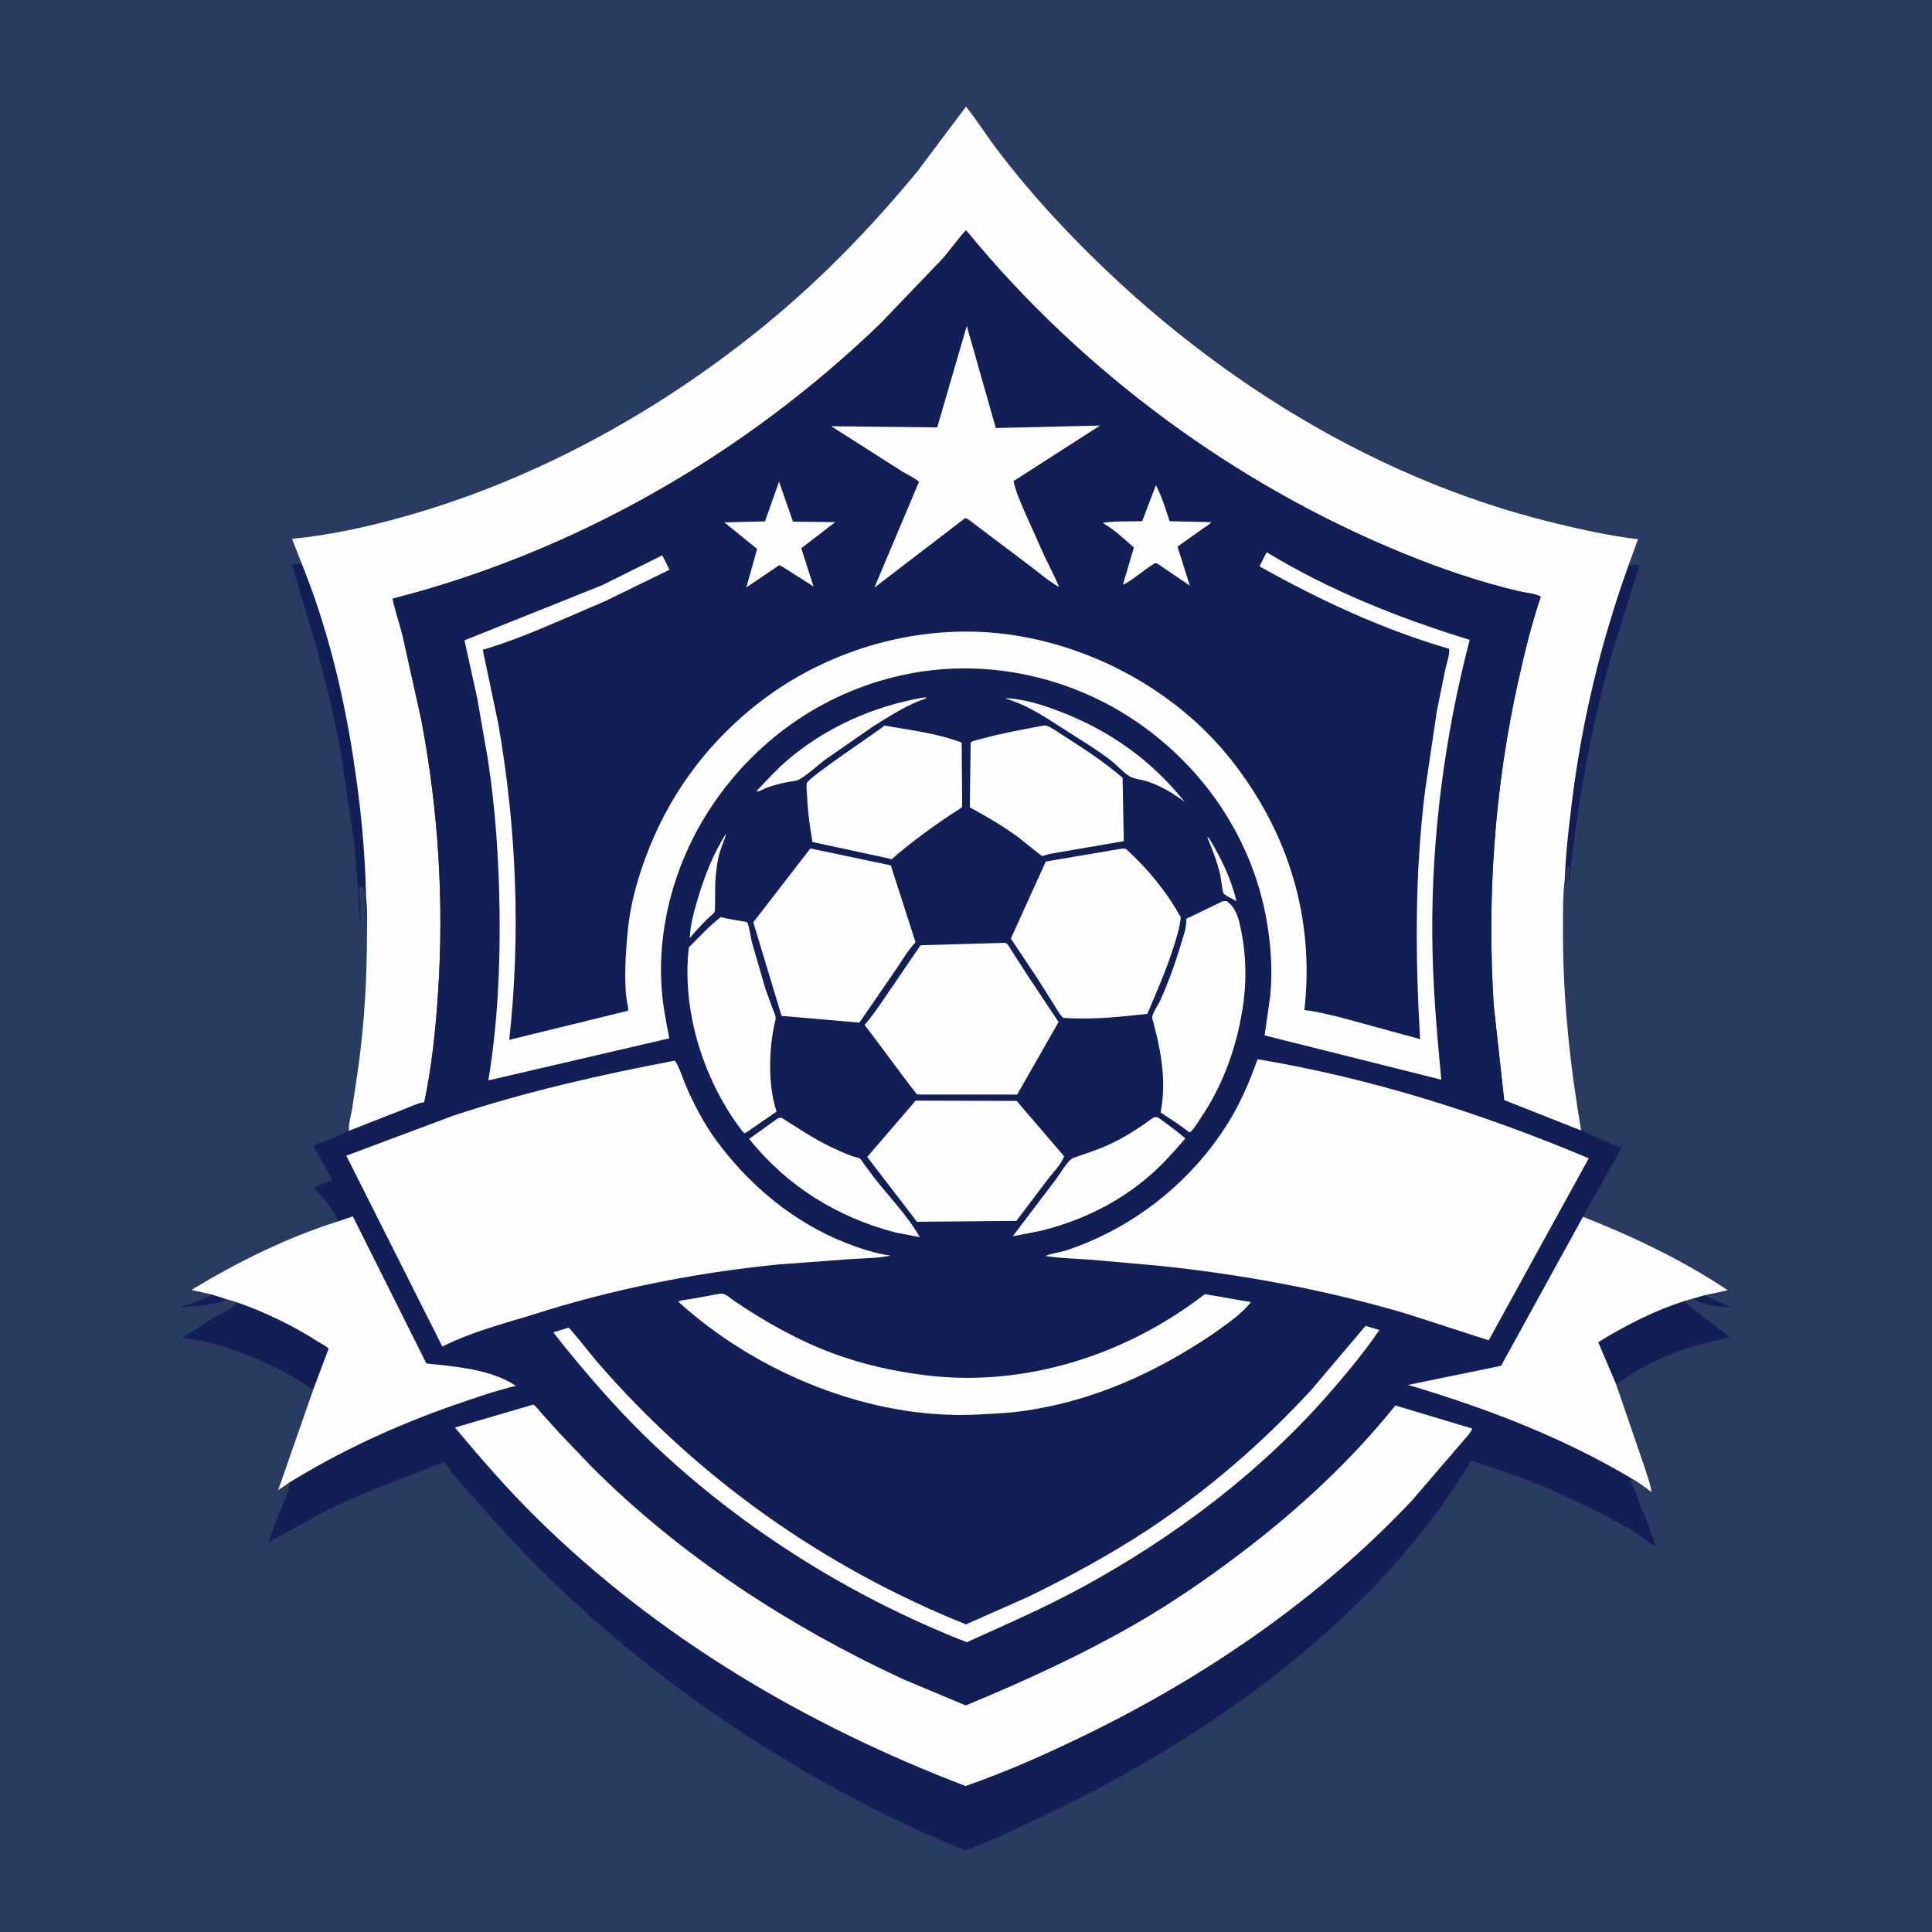 <svg version="1.1" xmlns="http://www.w3.org/2000/svg" style="display: block;" viewBox="0 0 2048 2048" width="1024" height="1024">
<path transform="translate(0,0)" fill="rgb(41,59,96)" d="M -0 -0 L 2048 0 L 2048 2048 L -0 2048 L -0 -0 z"/>
<path transform="translate(0,0)" fill="rgb(18,30,86)" d="M 1794.87 1376.41 L 1806.84 1373.07 L 1808.23 1373.8 L 1834.11 1385.28 C 1826.69 1385.21 1819.69 1385.39 1812.5 1383.42 C 1806.63 1381.82 1799.45 1380.71 1794.87 1376.41 z"/>
<path transform="translate(0,0)" fill="rgb(18,30,86)" d="M 224.698 1372.32 L 239.364 1376.98 C 235.172 1381.18 229.517 1381.35 223.904 1382.24 C 212.925 1383.97 202.591 1385.21 191.457 1385.46 C 201.848 1381.39 214.753 1378.83 223.973 1372.81 L 224.698 1372.32 z"/>
<path transform="translate(0,0)" fill="rgb(18,30,86)" d="M 1726.21 599.466 L 1736.5 598.857 L 1737.78 600 L 1707.33 697.13 C 1685.84 774.545 1671.69 854.607 1663.5 934.49 C 1662.63 931.505 1662.53 930.569 1663 927.5 L 1663.12 925.266 C 1663.46 919.261 1662.88 926.237 1663.76 922 L 1663.75 919.495 L 1662.38 918.602 C 1659.09 923.478 1660.39 931.9 1659.92 937.672 C 1659.05 935.485 1659.05 933.004 1658.82 930.668 C 1659.71 904.867 1662.76 879.245 1665.85 853.635 C 1676.37 766.498 1696.51 682.029 1726.21 599.466 z"/>
<path transform="translate(0,0)" fill="rgb(18,30,86)" d="M 388.109 952.522 C 386.923 959.921 387.693 968.437 387.592 975.984 L 387 975.5 L 386.755 946 C 386.618 944.99 386.241 944.018 386.136 943.004 L 386 941.5 C 384.373 940.801 382.942 940.247 381.197 939.927 C 381.089 943.563 380.188 949.257 381.367 952.61 C 383.467 958.587 380.776 965.551 382.299 971.228 C 382.794 973.073 382.716 974.616 382.719 976.534 C 379.791 968.754 380.444 956.328 379.881 947.977 L 375.748 895.494 L 361.646 799.214 C 353.579 755.933 343.233 713.287 331.041 671 L 309.712 599 L 310.5 598.055 L 320.06 597.955 C 346.448 663.402 363.555 732.96 374.375 802.594 C 382.09 852.24 387.215 902.266 388.109 952.522 z"/>
<path transform="translate(0,0)" fill="rgb(18,30,86)" d="M 1713.14 1467.38 L 1694.2 1422.81 C 1722.47 1405.26 1753.93 1389.18 1785.68 1379.13 C 1791.06 1385.46 1797.37 1389.49 1803.9 1394.48 L 1833.61 1417.55 C 1799.25 1424.99 1766.4 1434.67 1735.83 1452.5 C 1727.98 1457.08 1720.83 1462.58 1713.14 1467.38 z"/>
<path transform="translate(0,0)" fill="rgb(18,30,86)" d="M 252.139 1380.82 C 282.111 1391.4 311.164 1405.58 337.943 1422.67 C 340.795 1424.49 346.398 1427.13 348.323 1429.77 L 332.08 1472.96 C 324.903 1468.96 318.418 1463.84 311.179 1459.79 C 275.303 1439.73 234.171 1422.6 193.027 1418.34 L 226.795 1396.5 C 234.142 1391.95 245.03 1387.85 251.021 1381.97 L 252.139 1380.82 z"/>
<path transform="translate(0,0)" fill="rgb(254,254,254)" d="M 320.06 597.955 L 309.526 571.194 C 350.112 567.301 390.081 558.378 429.29 547.356 C 572.985 506.96 709.371 430.308 823.291 334.307 C 877.587 288.551 927.049 236.747 972.226 182.031 L 1024 113.034 C 1035.28 127.003 1044.84 142.418 1055.65 156.77 C 1075.27 182.792 1096.7 208.179 1118.85 232.072 C 1260.52 384.872 1445.3 505.729 1649.24 554.782 C 1677.99 561.697 1706.92 568.114 1736.31 571.576 L 1726.21 599.466 C 1696.51 682.029 1676.37 766.498 1665.85 853.635 C 1662.76 879.245 1659.71 904.867 1658.82 930.668 C 1656.48 950.044 1656.86 970.004 1656.85 989.503 C 1656.8 1059.94 1664.32 1129.18 1676.11 1198.53 L 1594.49 1166.25 L 1583.44 1066 C 1576.09 950.91 1584.31 834.92 1609.33 722.303 C 1616.05 692.06 1623.31 661.91 1633.29 632.559 C 1627.94 629.235 1616.81 628.347 1610.41 626.847 C 1568.88 617.116 1527.9 603.013 1488.43 586.937 C 1309.4 514.017 1146.51 393.579 1024.05 244.183 C 1015.13 253.541 1007.66 264.686 999.069 274.451 L 933.57 342.782 C 789.616 481.723 610.247 584.858 416.253 634.627 C 418.933 647.95 423.643 661.279 426.971 674.523 L 446.607 763.126 C 464.62 857.849 470.745 954.954 464.456 1051.15 C 461.9 1090.25 457.859 1130.18 449.753 1168.51 C 442.728 1169.38 434.745 1173.48 428.023 1176.01 L 369.974 1198.78 C 369.097 1192.01 372.229 1181.86 373.349 1175 L 380.083 1129.44 C 386.369 1083.75 388.912 1036.95 389.015 990.861 C 389.043 978.248 389.791 965.036 388.109 952.522 C 387.215 902.266 382.09 852.24 374.375 802.594 C 363.555 732.96 346.448 663.402 320.06 597.955 z"/>
<path transform="translate(0,0)" fill="rgb(18,30,86)" d="M 369.974 1198.78 L 428.023 1176.01 C 434.745 1173.48 442.728 1169.38 449.753 1168.51 C 457.859 1130.18 461.9 1090.25 464.456 1051.15 C 470.745 954.954 464.62 857.849 446.607 763.126 L 426.971 674.523 C 423.643 661.279 418.933 647.95 416.253 634.627 C 610.247 584.858 789.616 481.723 933.57 342.782 L 999.069 274.451 C 1007.66 264.686 1015.13 253.541 1024.05 244.183 C 1146.51 393.579 1309.4 514.017 1488.43 586.937 C 1527.9 603.013 1568.88 617.116 1610.41 626.847 C 1616.81 628.347 1627.94 629.235 1633.29 632.559 C 1623.31 661.91 1616.05 692.06 1609.33 722.303 C 1584.31 834.92 1576.09 950.91 1583.44 1066 L 1594.49 1166.25 L 1676.11 1198.53 L 1718.75 1217.07 L 1678.04 1289.83 C 1730.75 1310.54 1784.46 1336.17 1831.52 1367.69 L 1806.84 1373.07 L 1794.87 1376.41 L 1785.68 1379.13 C 1753.93 1389.18 1722.47 1405.26 1694.2 1422.81 L 1713.14 1467.38 L 1744.22 1557.91 C 1746.4 1565.35 1749.9 1574.02 1750.66 1581.69 C 1743.53 1576.32 1736.31 1570.9 1728.48 1566.59 C 1728.92 1569.45 1729.18 1571.88 1730.41 1574.5 C 1734.52 1583.26 1737.74 1592.97 1741.35 1602 C 1746.15 1614.03 1751.49 1626.38 1754.68 1638.95 C 1744.8 1633.36 1736.07 1625.56 1726.01 1619.87 C 1684.14 1596.2 1640.12 1576.1 1594.83 1559.92 L 1559.63 1548.57 C 1461.92 1710.6 1296.48 1830.63 1129.5 1913.7 L 1067 1943.35 C 1052.53 1949.78 1038.1 1956.56 1022.97 1961.29 C 962.734 1937.12 904.858 1907.98 848.909 1875.17 C 731.737 1806.47 626.809 1723.8 534.667 1623.95 L 491.786 1576 C 484.809 1567.7 476.973 1559.06 471.455 1549.7 C 432.009 1565.11 392.386 1579.25 354 1597.34 C 330.156 1608.57 308.135 1623.12 284.48 1634.48 L 297.848 1599.43 C 301.001 1591.27 307.317 1580.42 306.593 1571.63 L 294.823 1579.69 L 332.08 1472.96 L 348.323 1429.77 C 346.398 1427.13 340.795 1424.49 337.943 1422.67 C 311.164 1405.58 282.111 1391.4 252.139 1380.82 L 239.364 1376.98 L 224.698 1372.32 L 203.371 1367.53 L 203.675 1366.9 C 252.069 1337.63 304.525 1311.58 358.576 1294.65 C 352.707 1281.14 343.111 1270.13 332.898 1259.74 C 337.8 1255.64 346.463 1253.06 352.576 1251.07 L 332.218 1214.78 C 341.031 1210.18 350.665 1207.27 359.833 1203.48 C 363.309 1202.04 366.255 1199.49 369.974 1198.78 z"/>
<path transform="translate(0,0)" fill="rgb(254,254,254)" d="M 1279.84 887.5 L 1281.44 888.205 C 1294.15 909.041 1305.14 931.519 1310.72 955.4 C 1307.1 952.993 1299.92 950.085 1297.11 947.186 C 1295.88 945.92 1294.19 930.501 1293.57 927.735 C 1290.47 913.782 1285.14 900.713 1279.84 887.5 z"/>
<path transform="translate(0,0)" fill="rgb(254,254,254)" d="M 769.754 883.458 C 768.376 889.676 765.417 895.72 763.511 901.834 C 760.281 912.199 759.081 923.164 758.271 933.952 C 757.912 938.748 758.284 965.058 757.57 966.69 C 756.947 968.113 752.245 971.728 750.994 972.974 C 744.078 979.864 737.378 986.852 731.253 994.466 C 731.538 981.522 735.352 967.492 738.962 955.121 C 746.282 930.031 755.684 905.564 769.754 883.458 z"/>
<path transform="translate(0,0)" fill="rgb(254,254,254)" d="M 1065.76 740.5 C 1068.01 740.15 1069.99 740.22 1072.24 740.459 C 1090.89 742.442 1108.9 748.498 1126.29 755.306 C 1177.96 775.538 1221.12 806.599 1255.76 849.923 C 1243.04 840.687 1231.49 833.584 1216.52 828.438 C 1210.89 826.503 1201.73 825.768 1197.01 822.661 C 1189.31 817.587 1182.53 809.683 1174.96 804.049 C 1161.18 793.794 1146.37 784.795 1131.88 775.573 C 1110.38 761.883 1090.55 747.663 1065.76 740.5 z"/>
<path transform="translate(0,0)" fill="rgb(254,254,254)" d="M 979.378 739.358 L 982.5 739.416 C 980.346 741.276 975.917 742.254 973.168 743.41 C 955.81 750.706 940.078 760.933 924.192 770.915 L 874.165 805.681 C 865.599 812.177 856.497 820.983 847.239 826.224 C 843.828 828.155 838.378 828.285 834.5 829.084 C 825.45 830.947 815.92 833.272 807.588 837.337 L 806.5 837.881 L 803 839.202 L 802.065 838.5 C 812.042 828.07 821.72 817.123 832.589 807.624 C 873.682 771.708 925.69 748.403 979.378 739.358 z"/>
<path transform="translate(0,0)" fill="rgb(254,254,254)" d="M 1225.28 514.33 C 1231.48 525.768 1235.77 540.134 1239.82 552.509 L 1283.88 553.507 C 1282.89 555.537 1278.11 558.159 1276.2 559.549 L 1248.19 579.491 L 1261.28 620.825 L 1228.4 598.5 C 1227.26 597.99 1226.24 596.903 1225 596.97 C 1221.21 597.173 1197.58 617.633 1190.34 619.749 L 1201.98 580.395 C 1191.95 571.69 1181.61 561.78 1170.16 555.052 L 1168.89 554.316 C 1181.98 552.018 1197.39 553.006 1210.81 552.447 L 1225.28 514.33 z"/>
<path transform="translate(0,0)" fill="rgb(254,254,254)" d="M 825.814 510.622 L 840.6 552.964 L 885.428 553.482 L 849.41 581.15 L 862.352 621.686 L 829.038 600.5 C 828.104 599.954 826.995 599.565 826 599.136 L 791.146 622.652 L 802.595 581.879 L 767.874 553.747 L 810.913 552.694 L 825.814 510.622 z"/>
<path transform="translate(0,0)" fill="rgb(254,254,254)" d="M 824.485 1185.5 C 825.95 1184.96 826.957 1184.93 828.5 1184.86 C 846.185 1195.95 862.221 1207 881.209 1216.01 C 888.36 1219.4 895.685 1222.78 903.117 1225.5 C 905.486 1226.37 909.727 1226.99 911.751 1228.23 C 912.819 1228.88 914.793 1232.4 915.65 1233.59 L 925.614 1246.98 C 941.798 1268.02 961.975 1288.35 974.996 1311.39 L 949.5 1306.57 C 887.723 1290.52 834.003 1257.27 794.154 1207.24 L 824.485 1185.5 z"/>
<path transform="translate(0,0)" fill="rgb(254,254,254)" d="M 1222.94 1184.5 L 1223.75 1184.33 C 1223.84 1184.32 1226.46 1184.17 1226.5 1184.18 C 1228.41 1184.77 1231.8 1187.72 1233.51 1188.93 C 1241.38 1194.49 1249.2 1200.43 1256.47 1206.76 C 1245 1220.24 1233.3 1233.42 1219.97 1245.12 C 1186.13 1274.8 1146.79 1293.86 1103.3 1304.72 L 1073.49 1310.52 L 1119.26 1250.24 C 1123.25 1245.02 1132.05 1229.49 1137.71 1227.47 C 1150.12 1223.03 1162.78 1219.14 1174.8 1213.68 C 1192.33 1205.71 1207.42 1195.71 1222.94 1184.5 z"/>
<path transform="translate(0,0)" fill="rgb(254,254,254)" d="M 764.096 972.073 C 772.92 974.721 783.004 975.652 792.114 977.524 C 794.663 983.983 795.379 992.099 797.082 998.915 L 811.354 1048.15 L 819.239 1069.75 C 820.592 1073.24 822.96 1077.44 822.008 1081.22 C 814.91 1109.47 813.827 1149.39 822.789 1177.15 L 823.185 1178.33 L 792.5 1199.51 L 789.5 1201.26 C 788.34 1200.58 787.477 1199.91 786.654 1198.83 C 745.82 1145.42 722.365 1071.52 730.204 1004.27 C 741.137 993.326 751.881 981.581 764.096 972.073 z"/>
<path transform="translate(0,0)" fill="rgb(254,254,254)" d="M 1295.75 955.5 C 1297.32 955.166 1298.9 955.259 1300.5 955.238 C 1302.85 957.133 1305.03 959.045 1306.81 961.505 C 1312.27 969.059 1314.17 978.74 1315.94 987.717 C 1321.28 1014.72 1321.47 1042.84 1317.08 1070 C 1310.42 1111.18 1296.27 1150.59 1272.76 1185.24 C 1269.65 1189.81 1265.54 1197.26 1261.1 1200.47 L 1248.48 1191.26 L 1230.32 1179.34 C 1235.48 1152.38 1232.69 1126.28 1226.6 1099.7 L 1222.48 1083.15 C 1222.25 1082.29 1221.24 1079.6 1221.32 1078.74 C 1221.86 1073.15 1227.82 1065.22 1230.19 1059.92 C 1238.94 1040.32 1246.25 1019.83 1252.38 999.257 C 1254.57 991.921 1257.56 983.74 1257.55 976.015 L 1257.51 973.987 L 1295.75 955.5 z"/>
<path transform="translate(0,0)" fill="rgb(254,254,254)" d="M 1105.22 769.296 L 1108.5 768.91 C 1115.33 771.308 1122.58 776.85 1128.76 780.772 C 1149.6 794.019 1171.32 808.242 1189.97 824.493 L 1191.27 891.651 L 1112.27 905.257 C 1110.91 905.63 1105.82 907.514 1104.67 907.331 C 1103.3 907.111 1082.36 889.686 1079.63 887.669 C 1063.51 875.797 1045.6 865.393 1028.03 855.84 L 1028.97 787.003 C 1032.12 784.771 1037.84 783.933 1041.7 782.857 C 1062.6 777.026 1083.93 773.415 1105.22 769.296 z"/>
<path transform="translate(0,0)" fill="rgb(254,254,254)" d="M 937.583 769.178 C 965.337 774.046 992.848 777.165 1019.42 787.159 L 1019.94 853.42 C 1019.79 855.943 1019.94 855.685 1017.92 856.979 C 992.001 873.58 968.271 890.84 945 910.909 L 941.479 909.87 L 861.223 892.567 C 858.55 876.339 856.148 860.408 855.562 843.953 C 855.416 839.843 854.549 834.385 855.188 830.377 C 856.131 824.467 928.308 776.858 937.583 769.178 z"/>
<path transform="translate(0,0)" fill="rgb(254,254,254)" d="M 1447.51 1405.51 L 1462.16 1409.84 C 1447.17 1432.05 1430.24 1452.46 1412.77 1472.73 C 1338.71 1558.67 1245.92 1628.94 1146.47 1682.96 C 1106.88 1704.46 1065.85 1722.31 1024.83 1740.8 C 898.818 1691.64 778.573 1615.48 681.946 1520.67 C 652.263 1491.54 625.105 1460.08 598.803 1427.92 L 586.494 1412.31 L 592.377 1410.57 C 593.76 1410.17 602.224 1407.25 603.011 1407.54 C 604.203 1407.98 629.059 1439.09 632.712 1443.32 C 739.158 1566.46 872.941 1661.27 1023.93 1721.92 L 1089.89 1692.7 C 1133.33 1671.53 1176.1 1648.38 1216.5 1621.79 C 1279.94 1580.04 1338.37 1529.36 1389.81 1473.61 L 1447.51 1405.51 z"/>
<path transform="translate(0,0)" fill="rgb(254,254,254)" d="M 970.676 1166.68 L 1077.69 1167.04 L 1127.92 1225.61 C 1126.02 1232.95 1115.73 1243.55 1111.07 1249.69 L 1077.45 1294.18 L 972.064 1295.15 L 919.259 1226.43 L 970.676 1166.68 z"/>
<path transform="translate(0,0)" fill="rgb(254,254,254)" d="M 859.021 899.389 L 944.291 917.332 L 970.518 998.81 C 962.516 1007.16 955.902 1018.74 949.317 1028.35 L 911.003 1084.02 L 828.501 1076.9 L 798.526 977.674 L 859.021 899.389 z"/>
<path transform="translate(0,0)" fill="rgb(254,254,254)" d="M 1024.82 345.475 L 1055.58 453.716 L 1166.08 451.109 L 1074.31 510.055 C 1076.84 521.599 1082.02 532.818 1086.65 543.665 L 1106.88 588.84 C 1112.19 599.986 1118.03 610.859 1122.69 622.299 C 1112.11 616.346 1102.07 607.701 1092.38 600.329 L 1026.53 550.666 C 1025.08 549.712 1024.64 549.574 1023.01 549.281 L 926.849 622.944 L 974.086 510.926 C 973.579 508.87 959.293 501.565 956.639 499.942 L 881.17 451.836 L 993.474 453.033 L 1024.82 345.475 z"/>
<path transform="translate(0,0)" fill="rgb(254,254,254)" d="M 763.668 1371.3 C 768.357 1370.55 773.957 1375.99 777.759 1378.59 C 810.305 1400.88 846.637 1421.19 883.719 1434.9 C 914.823 1446.4 947.641 1453.65 980.503 1457.76 C 1086.23 1470.98 1193.57 1436.55 1277.2 1371.82 L 1326.01 1380.3 C 1315.63 1393.62 1299.47 1404.13 1285.8 1414.03 C 1225.5 1454.75 1159.89 1484.65 1087.32 1495.36 C 1070.14 1497.89 1052.89 1498.63 1035.56 1499.48 C 922.346 1505.09 802.15 1455.3 718.989 1379.84 C 722.324 1377.9 728.165 1377.71 732 1377.02 L 763.668 1371.3 z"/>
<path transform="translate(0,0)" fill="rgb(254,254,254)" d="M 1189.59 899.5 C 1191.04 899.407 1192.08 899.596 1193.5 899.86 C 1216.78 920.952 1236.37 944.907 1251.67 972.395 C 1250.72 983.218 1247.08 994.31 1243.8 1004.64 C 1236.14 1028.81 1226.03 1051.48 1216.19 1074.78 C 1189.64 1077.65 1163.55 1080.53 1136.75 1079.47 L 1127 1078.98 C 1123.45 1075.84 1120.74 1070.48 1118.16 1066.45 L 1100.85 1038.92 L 1071.54 994.947 L 1108.58 913.245 L 1189.59 899.5 z"/>
<path transform="translate(0,0)" fill="rgb(254,254,254)" d="M 1063.09 999.5 L 1064.65 999.34 C 1064.72 999.344 1066.81 999.879 1066.95 1000 C 1069.09 1001.83 1071.55 1006.59 1073.16 1009 L 1090.2 1035.36 L 1122.11 1083.41 L 1078.25 1160.29 L 974.75 1160.25 C 973.833 1160.12 972.812 1160.31 972 1159.86 C 970.128 1158.84 923.214 1094.73 916.506 1086.51 C 924.261 1077.71 931.02 1067.51 937.712 1057.87 L 975.791 1002.03 L 1063.09 999.5 z"/>
<path transform="translate(0,0)" fill="rgb(254,254,254)" d="M 1678.04 1289.83 C 1730.75 1310.54 1784.46 1336.17 1831.52 1367.69 L 1806.84 1373.07 L 1794.87 1376.41 L 1785.68 1379.13 C 1753.93 1389.18 1722.47 1405.26 1694.2 1422.81 L 1713.14 1467.38 L 1744.22 1557.91 C 1746.4 1565.35 1749.9 1574.02 1750.66 1581.69 C 1743.53 1576.32 1736.31 1570.9 1728.48 1566.59 C 1654.6 1522.81 1574.68 1492.5 1492.63 1468.04 L 1591.19 1447.81 L 1678.04 1289.83 z"/>
<path transform="translate(0,0)" fill="rgb(254,254,254)" d="M 358.576 1294.65 L 374.026 1289.46 L 451.98 1445.33 C 482.405 1448.58 520.887 1451.43 546.847 1469.08 C 524.657 1474.38 503.056 1481.93 481.526 1489.42 C 419.944 1510.84 362.135 1537.47 306.593 1571.63 L 294.823 1579.69 L 332.08 1472.96 L 348.323 1429.77 C 346.398 1427.13 340.795 1424.49 337.943 1422.67 C 311.164 1405.58 282.111 1391.4 252.139 1380.82 L 239.364 1376.98 L 224.698 1372.32 L 203.371 1367.53 L 203.675 1366.9 C 252.069 1337.63 304.525 1311.58 358.576 1294.65 z"/>
<path transform="translate(0,0)" fill="rgb(254,254,254)" d="M 1342.67 585.352 C 1409.13 625.835 1483.73 655.528 1557.95 678.261 C 1531.45 779.328 1517.47 887.162 1518.27 991.742 C 1518.66 1042.93 1522.94 1093.61 1527.82 1144.51 L 1340.55 1097.57 L 1346.4 1056.45 C 1349.28 1029.16 1347.2 1000.93 1342.37 974.02 C 1327.14 889.212 1276.76 814.725 1206.08 765.969 C 1136.13 717.72 1048.29 697.947 964.5 714.025 C 877.875 730.647 803.661 781.214 754.67 854.246 C 717.022 910.369 696.774 979.442 701.311 1047.14 C 702.514 1065.1 706.039 1083.03 709.517 1100.67 L 517.686 1145.28 C 527.43 1086.02 530.38 1025.21 529.535 965.227 C 528.772 911.115 525.275 857.508 517.007 804 L 505.903 740.268 L 492.366 678.8 L 638.339 620.318 L 702.012 588.68 L 709.772 603.924 L 641.801 637.075 L 593.806 657.757 C 566.905 669.339 539.876 680.536 511.74 688.824 L 528.192 767.111 C 547.521 877.944 552.102 990.413 539.824 1102.28 L 665.749 1071.42 C 666.419 1069.25 665.22 1065.38 664.836 1063 C 663.88 1057.07 663.185 1051.22 662.99 1045.21 C 662.326 1024.78 663.57 1004.73 665.677 984.422 C 668.243 959.691 674.932 934.942 683.353 911.62 C 706.707 846.944 745.692 792.347 799.017 749.221 C 871.218 690.829 967.894 661.306 1060.37 671.477 C 1153.78 681.75 1246 731.062 1304.57 804.823 C 1365.61 881.712 1393.73 972.939 1382.71 1070.74 C 1394.94 1071.95 1407.3 1075.28 1419.26 1078.02 L 1505.38 1101.49 C 1500.2 1013.28 1499.69 925.28 1510.73 837.46 L 1523 754.5 L 1531.71 711.291 C 1533.18 704.428 1536.66 694.698 1536.2 687.775 C 1465.49 667.188 1399.18 636.246 1335.09 600.325 L 1342.67 585.352 z"/>
<path transform="translate(0,0)" fill="rgb(254,254,254)" d="M 1333.14 1122.83 C 1454.25 1143.13 1571.16 1180.29 1684.14 1227.83 L 1578.1 1420.82 L 1490.95 1392.58 C 1405.64 1367.48 1318.49 1351.18 1230.08 1341.92 L 1156.81 1335.36 C 1140.66 1334.2 1124.3 1333.95 1108.3 1331.43 C 1114.02 1328.54 1122.77 1327.77 1129.15 1325.79 C 1141.3 1322.01 1153.42 1316.96 1164.96 1311.6 C 1223.01 1284.6 1273.91 1238.59 1306.06 1183.19 C 1317.24 1163.93 1325.56 1143.72 1333.14 1122.83 z"/>
<path transform="translate(0,0)" fill="rgb(254,254,254)" d="M 715.519 1124.28 C 720.636 1132.42 724.009 1144.12 727.939 1153 C 736.694 1172.79 747.133 1192.46 760.029 1209.9 C 795.023 1257.21 842.318 1296.44 897.439 1317.84 C 913.108 1323.92 927.538 1328.63 944.187 1331.04 C 930.332 1333.84 915.343 1333.8 901.25 1334.71 L 824.438 1340.44 C 735.675 1349.31 647.912 1366.87 562.94 1394.17 C 531.667 1403.63 498.026 1412.66 468.905 1427.44 L 367.1 1225.1 L 480.654 1182.59 C 557.484 1157.21 636.112 1139.33 715.519 1124.28 z"/>
<path transform="translate(0,0)" fill="rgb(254,254,254)" d="M 563.255 1489.5 C 563.999 1489.36 564.779 1488.82 565.487 1489.09 C 567.359 1489.8 570.698 1494.38 572.195 1496.02 L 592.993 1519.11 L 627.57 1555.22 C 721.677 1649.49 836.376 1723.9 956.904 1779.81 L 1023.69 1807.84 C 1085.45 1782.28 1146.25 1754.52 1204.21 1721.12 C 1243.01 1698.77 1280.38 1672.95 1316 1645.9 C 1376.05 1600.29 1431.87 1548.77 1479.15 1489.86 L 1560.55 1514.32 C 1559.38 1518.43 1553.99 1523.69 1551.3 1527.12 L 1496.66 1590.7 C 1399.37 1693.76 1281.2 1775.07 1154.29 1837.34 C 1111.85 1858.16 1068.21 1877.75 1023.53 1893.26 C 854.743 1828.76 697.631 1736.2 568.5 1608.76 C 538.091 1578.75 509.574 1546.04 482.231 1513.24 L 563.255 1489.5 z"/>
</svg>